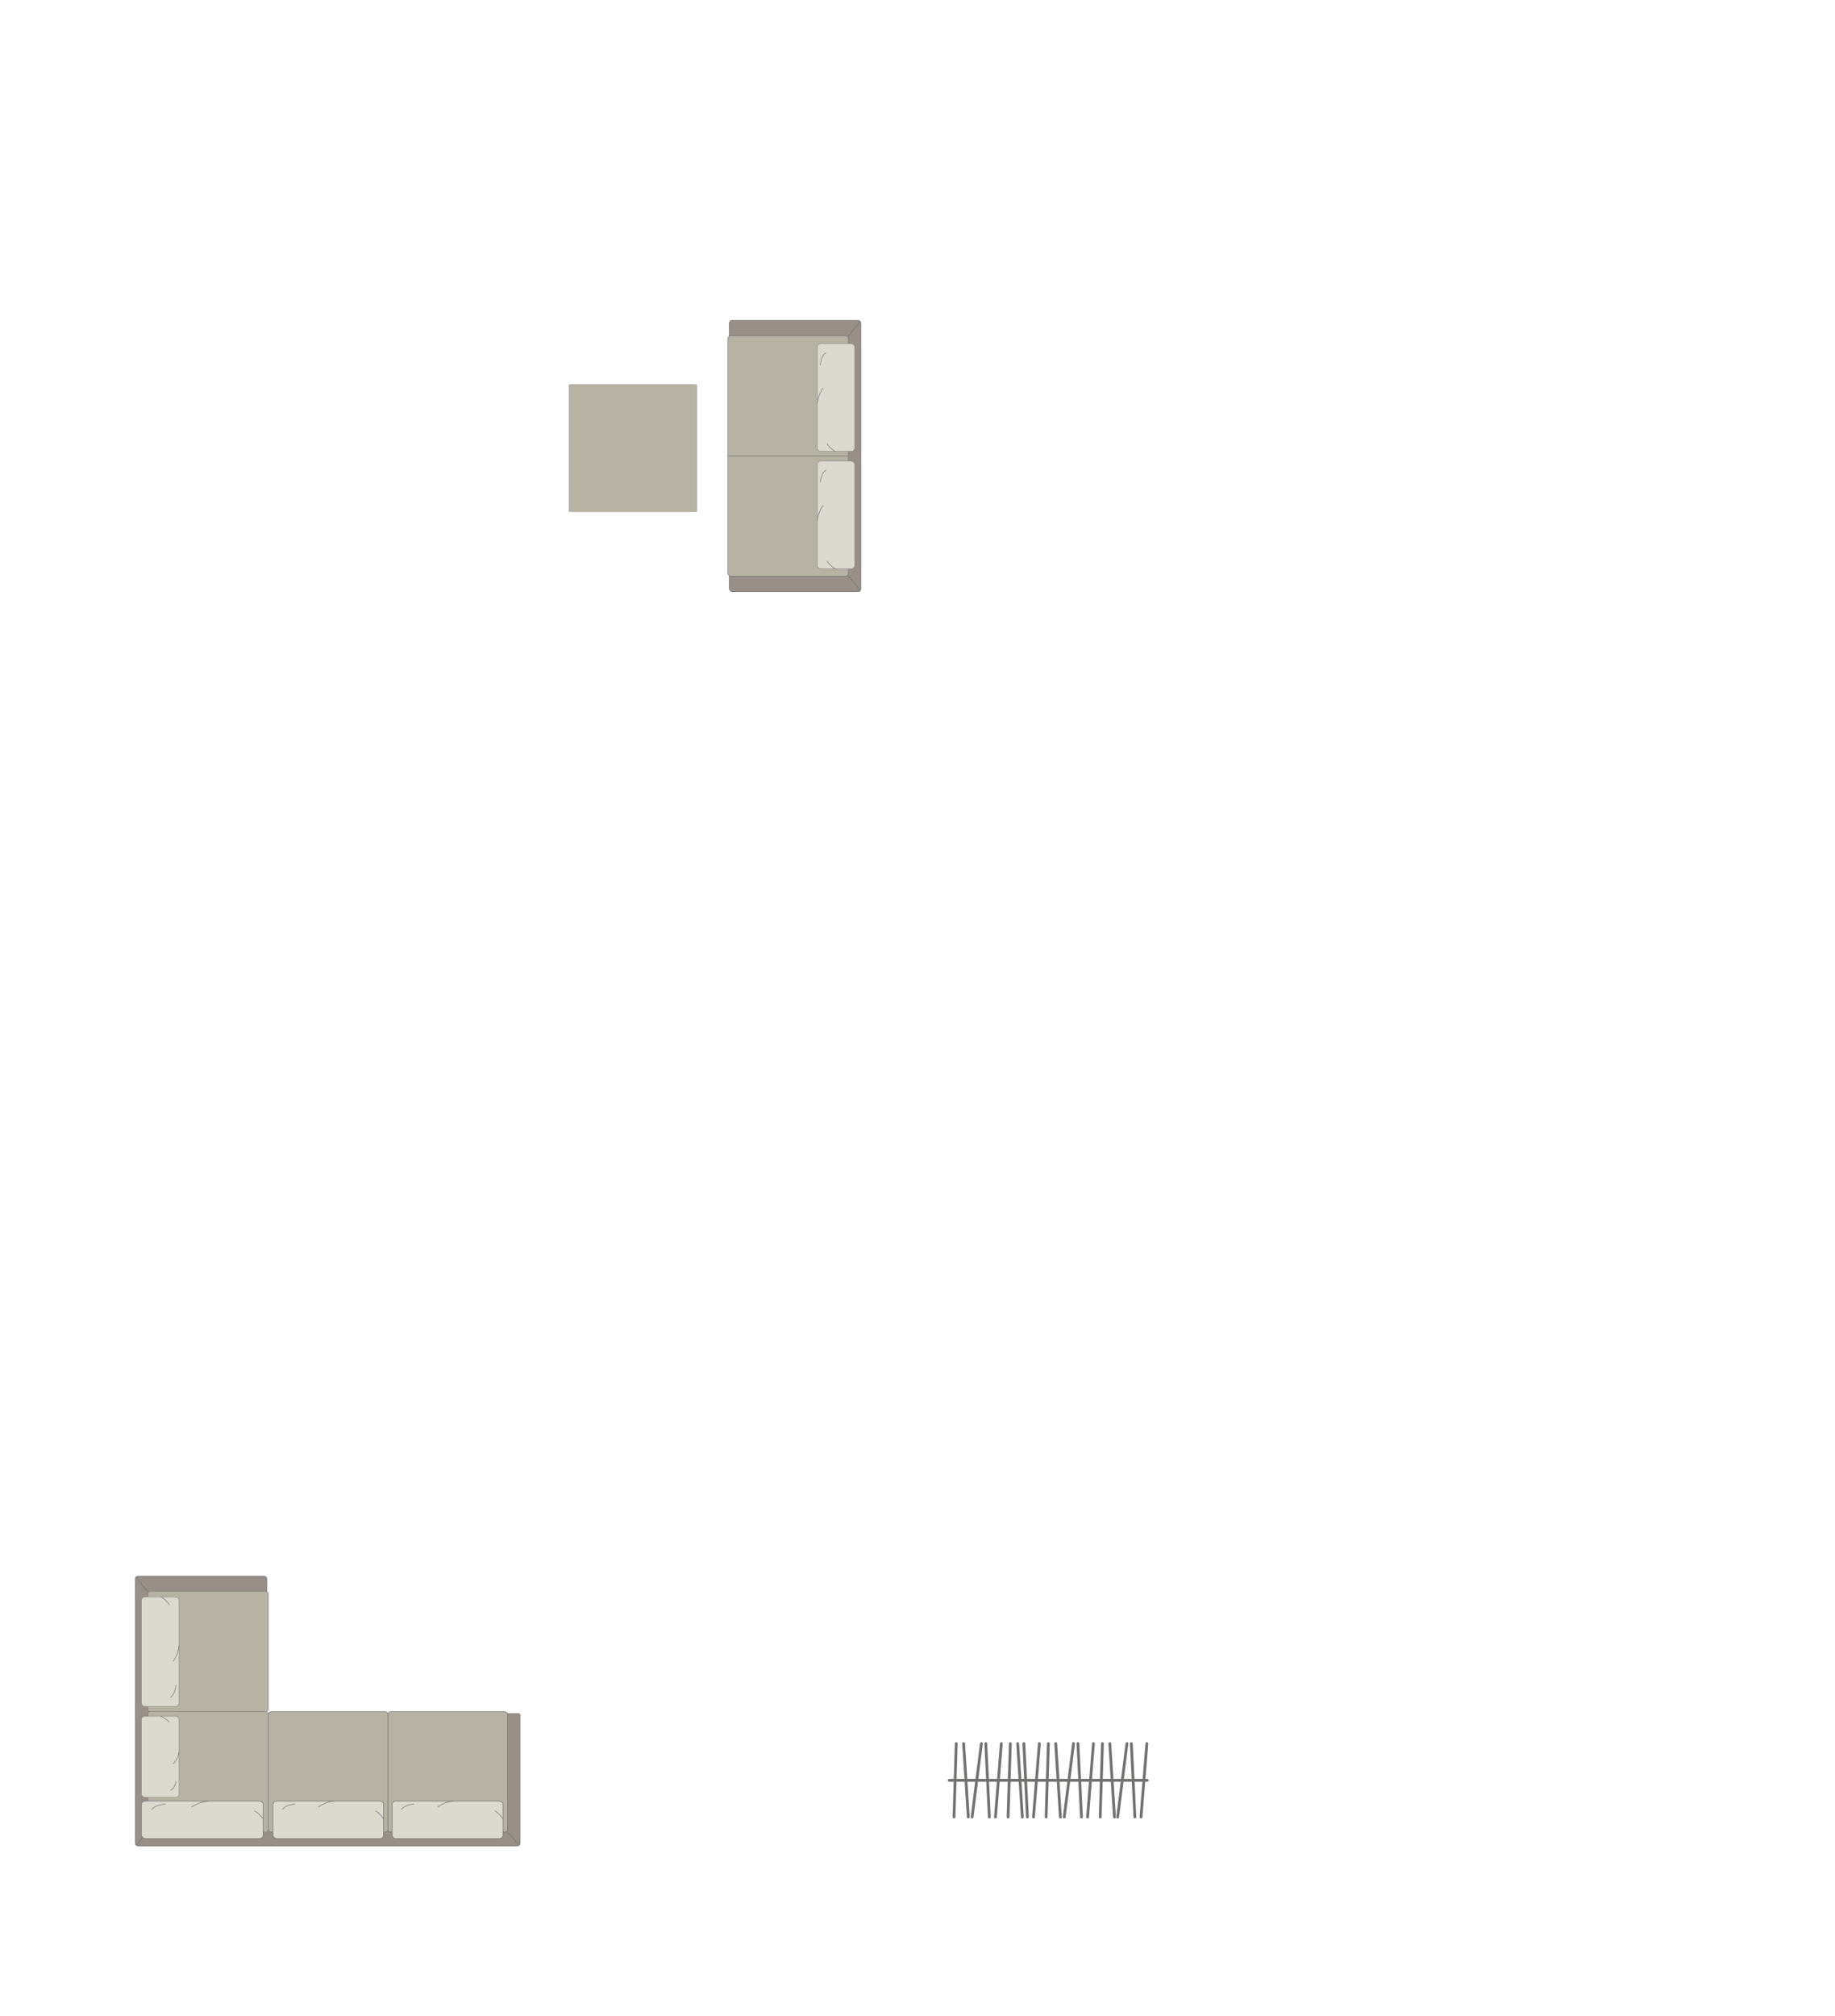 <?xml version="1.0" encoding="UTF-8"?>
<!DOCTYPE svg PUBLIC "-//W3C//DTD SVG 1.1//EN" "http://www.w3.org/Graphics/SVG/1.1/DTD/svg11.dtd">
<!-- Creator: CorelDRAW -->
<svg xmlns="http://www.w3.org/2000/svg" xml:space="preserve" width="115.025mm" height="126.276mm" version="1.1" style="shape-rendering:geometricPrecision; text-rendering:geometricPrecision; image-rendering:optimizeQuality; fill-rule:evenodd; clip-rule:evenodd"
viewBox="0 0 11209.84 12306.36"
 xmlns:xlink="http://www.w3.org/1999/xlink"
 xmlns:xodm="http://www.corel.com/coreldraw/odm/2003">
 <defs>
  <style type="text/css">
   <![CDATA[
    .str0 {stroke:#727271;stroke-width:3.43;stroke-miterlimit:22.926}
    .str2 {stroke:#727271;stroke-width:3.43;stroke-linejoin:round;stroke-miterlimit:22.926}
    .str1 {stroke:#727271;stroke-width:3.43;stroke-linecap:round;stroke-miterlimit:22.926}
    .str3 {stroke:#727271;stroke-width:17.18;stroke-linecap:round;stroke-linejoin:round;stroke-miterlimit:22.926}
    .fil2 {fill:none}
    .fil3 {fill:#DCD9CF}
    .fil1 {fill:#B6B3A5}
    .fil0 {fill:#989088}
   ]]>
  </style>
 </defs>
 <g id="мебель">
  <g id="_2232971036048">
   <rect class="fil0 str0" transform="matrix(-2.64351E-14 -0.998 -0.815 2.1584E-14 5259.63 3612.28)" width="1659.85" height="987.76" rx="20.76" ry="20.76"/>
   <rect class="fil1 str0" transform="matrix(-2.65069E-14 -1.001 -0.818 2.16598E-14 5183.03 3518.31)" width="1467.32" height="900.17" rx="20.22" ry="20.22"/>
   <line class="fil2 str0" x1="5183.03" y1="2784.04" x2="4446.84" y2= "2784.04" />
   <line class="fil2 str0" x1="5255.74" y1="3605.9" x2="5178.86" y2= "3511.47" />
   <line class="fil2 str0" x1="5255.72" y1="1962.29" x2="5178.83" y2= "2056.57" />
   <g>
    <rect class="fil3 str1" transform="matrix(-1.78927E-14 -0.676 -0.63 1.66741E-14 5221.85 3472.96)" width="973.28" height="364.86" rx="33.72" ry="33.72"/>
    <path class="fil2 str1" d="M5028.63 3086.26c0,0 -28.86,34.07 -36.49,92.59"/>
    <path class="fil2 str1" d="M5102.52 3472.96c0,0 -35.72,-20.3 -49.08,-47.03"/>
    <path class="fil2 str1" d="M5011.63 2944.34c0,0 0.57,-50.98 32.23,-72.72"/>
   </g>
   <g>
    <rect class="fil3 str1" transform="matrix(-1.78927E-14 -0.676 -0.63 1.66741E-14 5221.85 2756.1)" width="973.28" height="364.86" rx="33.72" ry="33.72"/>
    <path class="fil2 str1" d="M5028.63 2369.38c0,0 -28.86,34.08 -36.49,92.6"/>
    <path class="fil2 str1" d="M5102.52 2756.09c0,0 -35.72,-20.3 -49.08,-47.03"/>
    <path class="fil2 str1" d="M5011.63 2227.47c0,0 0.57,-50.98 32.23,-72.72"/>
   </g>
  </g>
  <rect class="fil1 str2" transform="matrix(1.1491E-15 -0.135 -0.54 -4.44884E-14 4256.03 3125.78)" width="5775.89" height="1443.98" rx="24.5" ry="24.5"/>
  <g id="_2232971026880">
   <path class="fil0 str0" d="M826.24 9639.71l0 1613.26c0,9.31 7.7,16.91 16.91,16.91l2316.48 0c10.19,0 16.91,-6.68 16.91,-16.91l0 -782.27c-0.29,-5.9 -5.82,-8.99 -10.53,-9.04l-1538.07 0.13 1.95 -822.07c0.01,-9.24 -7.6,-16.91 -16.91,-16.91l-769.82 0c-9.31,0 -16.91,7.6 -16.91,16.91z"/>
   <rect class="fil1 str0" transform="matrix(1.32535E-14 0.5 0.818 -2.16598E-14 902.832 9716.77)" width="1467.32" height="900.17" rx="20.22" ry="20.22"/>
   <line class="fil2 str0" x1="830.12" y1="9629.18" x2="907" y2= "9723.61" />
   <line class="fil2 str0" x1="832.22" y1="11265.81" x2="907.03" y2= "11178.52" />
   <g>
    <rect class="fil3 str1" transform="matrix(1.82507E-14 0.689 0.63 -1.66741E-14 864.012 9748.96)" width="973.28" height="364.86" rx="33.72" ry="33.72"/>
    <path class="fil2 str1" d="M1057.23 10143.41c0,0 28.86,-34.75 36.49,-94.44"/>
    <path class="fil2 str1" d="M983.34 9748.96c0,0 35.72,20.7 49.08,47.98"/>
    <path class="fil2 str1" d="M1074.24 10288.16c0,0 -0.57,52 -32.23,74.18"/>
   </g>
   <path class="fil1 str0" d="M1639.02 10467.53l0 701.26c0,9.03 7.38,16.41 16.41,16.41l698.09 0c9.03,0 16.41,-7.38 16.41,-16.41l0 -701.46c0,-9.03 -7.38,-16.41 -16.41,-16.41l-697.89 0c-9.14,0 -16.61,7.47 -16.61,16.61z"/>
   <line class="fil2 str0" x1="3096.02" y1="11181.26" x2="3171.38" y2= "11265.78" />
   <path class="fil1 str0" d="M2369.94 10467.32l0 701.47c0,9.03 7.38,16.41 16.41,16.41l698.09 0c9.03,0 16.41,-7.38 16.41,-16.41l0 -701.46c0,-9.03 -7.38,-16.41 -16.41,-16.41l-698.1 0c-9.02,0 -16.4,7.38 -16.4,16.4z"/>
   <g>
    <rect class="fil3 str1" x="2395.34" y="10995.62" width="677.17" height="229.7" rx="23.46" ry="21.23"/>
    <path class="fil2 str1" d="M2674.25 11032.11c0,0 35.09,-28.86 95.36,-36.49"/>
    <path class="fil2 str1" d="M3072.51 11106c0,0 -20.9,-35.72 -48.44,-49.08"/>
    <path class="fil2 str1" d="M2528.11 11015.1c0,0 -52.5,0.57 -74.89,32.23"/>
   </g>
   <rect class="fil1 str0" transform="matrix(1.32535E-14 0.5 0.818 -2.16598E-14 902.832 10451)" width="1467.32" height="900.17" rx="20.22" ry="20.22"/>
   <g>
    <rect class="fil3 str1" x="1667.62" y="10995.62" width="675.7" height="229.7" rx="23.41" ry="21.23"/>
    <path class="fil2 str1" d="M1945.92 11032.11c0,0 35.02,-28.86 95.15,-36.49"/>
    <path class="fil2 str1" d="M2343.31 11106c0,0 -20.86,-35.72 -48.33,-49.08"/>
    <path class="fil2 str1" d="M1800.09 11015.1c0,0 -52.38,0.57 -74.73,32.23"/>
   </g>
   <g>
    <rect class="fil3 str1" x="864.02" y="10995.62" width="744.27" height="229.7" rx="25.79" ry="21.23"/>
    <path class="fil2 str1" d="M1170.57 11032.11c0,0 38.56,-28.86 104.8,-36.49"/>
    <path class="fil2 str1" d="M1608.29 11106c0,0 -22.98,-35.72 -53.24,-49.08"/>
    <path class="fil2 str1" d="M1009.94 11015.1c0,0 -57.69,0.57 -82.31,32.23"/>
   </g>
   <g>
    <rect class="fil3 str1" transform="matrix(1.34293E-14 0.507 0.63 -1.66741E-14 864.012 10479)" width="973.28" height="364.86" rx="33.72" ry="33.72"/>
    <path class="fil2 str1" d="M1057.23 10769.23c0,0 28.86,-25.57 36.49,-69.5"/>
    <path class="fil2 str1" d="M983.34 10478.99c0,0 35.72,15.23 49.08,35.3"/>
    <path class="fil2 str1" d="M1074.24 10875.74c0,0 -0.57,38.26 -32.23,54.59"/>
   </g>
  </g>
  <g id="_2233279506288">
   <line class="fil2 str3" x1="5798.81" y1="10869.42" x2="7008.58" y2= "10869.42" />
   <line class="fil2 str3" x1="5827.89" y1="11093.48" x2="5841.7" y2= "10645.37" />
   <line class="fil2 str3" x1="5886.65" y1="10645.37" x2="5915.13" y2= "11093.48" />
   <line class="fil2 str3" x1="5938.59" y1="11093.48" x2="5995.3" y2= "10645.37" />
   <line class="fil2 str3" x1="6043.81" y1="11093.48" x2="6022.2" y2= "10645.37" />
   <line class="fil2 str3" x1="6117.05" y1="10645.37" x2="6081.09" y2= "11093.48" />
   <line class="fil2 str3" x1="6158.23" y1="11093.48" x2="6172.04" y2= "10645.37" />
   <line class="fil2 str3" x1="6216.91" y1="10645.37" x2="6245.4" y2= "11093.48" />
   <line class="fil2 str3" x1="6276.26" y1="11093.48" x2="6254.65" y2= "10645.37" />
   <line class="fil2 str3" x1="6349.49" y1="10645.37" x2="6313.54" y2= "11093.48" />
   <line class="fil2 str3" x1="6390.67" y1="11093.48" x2="6404.48" y2= "10645.37" />
   <line class="fil2 str3" x1="6449.42" y1="10645.37" x2="6477.84" y2= "11093.48" />
   <line class="fil2 str3" x1="6501.38" y1="11093.48" x2="6558.02" y2= "10645.37" />
   <line class="fil2 str3" x1="6584.99" y1="10645.37" x2="6606.59" y2= "11093.48" />
   <line class="fil2 str3" x1="6643.87" y1="11093.48" x2="6679.76" y2= "10645.37" />
   <line class="fil2 str3" x1="6734.81" y1="10645.37" x2="6721.01" y2= "11093.48" />
   <line class="fil2 str3" x1="6808.18" y1="11093.48" x2="6779.69" y2= "10645.37" />
   <line class="fil2 str3" x1="6884.39" y1="10645.37" x2="6827.68" y2= "11093.48" />
   <line class="fil2 str3" x1="6932.9" y1="11093.48" x2="6911.29" y2= "10645.37" />
   <line class="fil2 str3" x1="7006.13" y1="10645.37" x2="6970.18" y2= "11093.48" />
  </g>
 </g>
 <g id="контур">
  <polygon class="fil2" points="-0,0 11209.84,0 11209.84,12306.36 -0,12306.36 "/>
 </g>
</svg>
